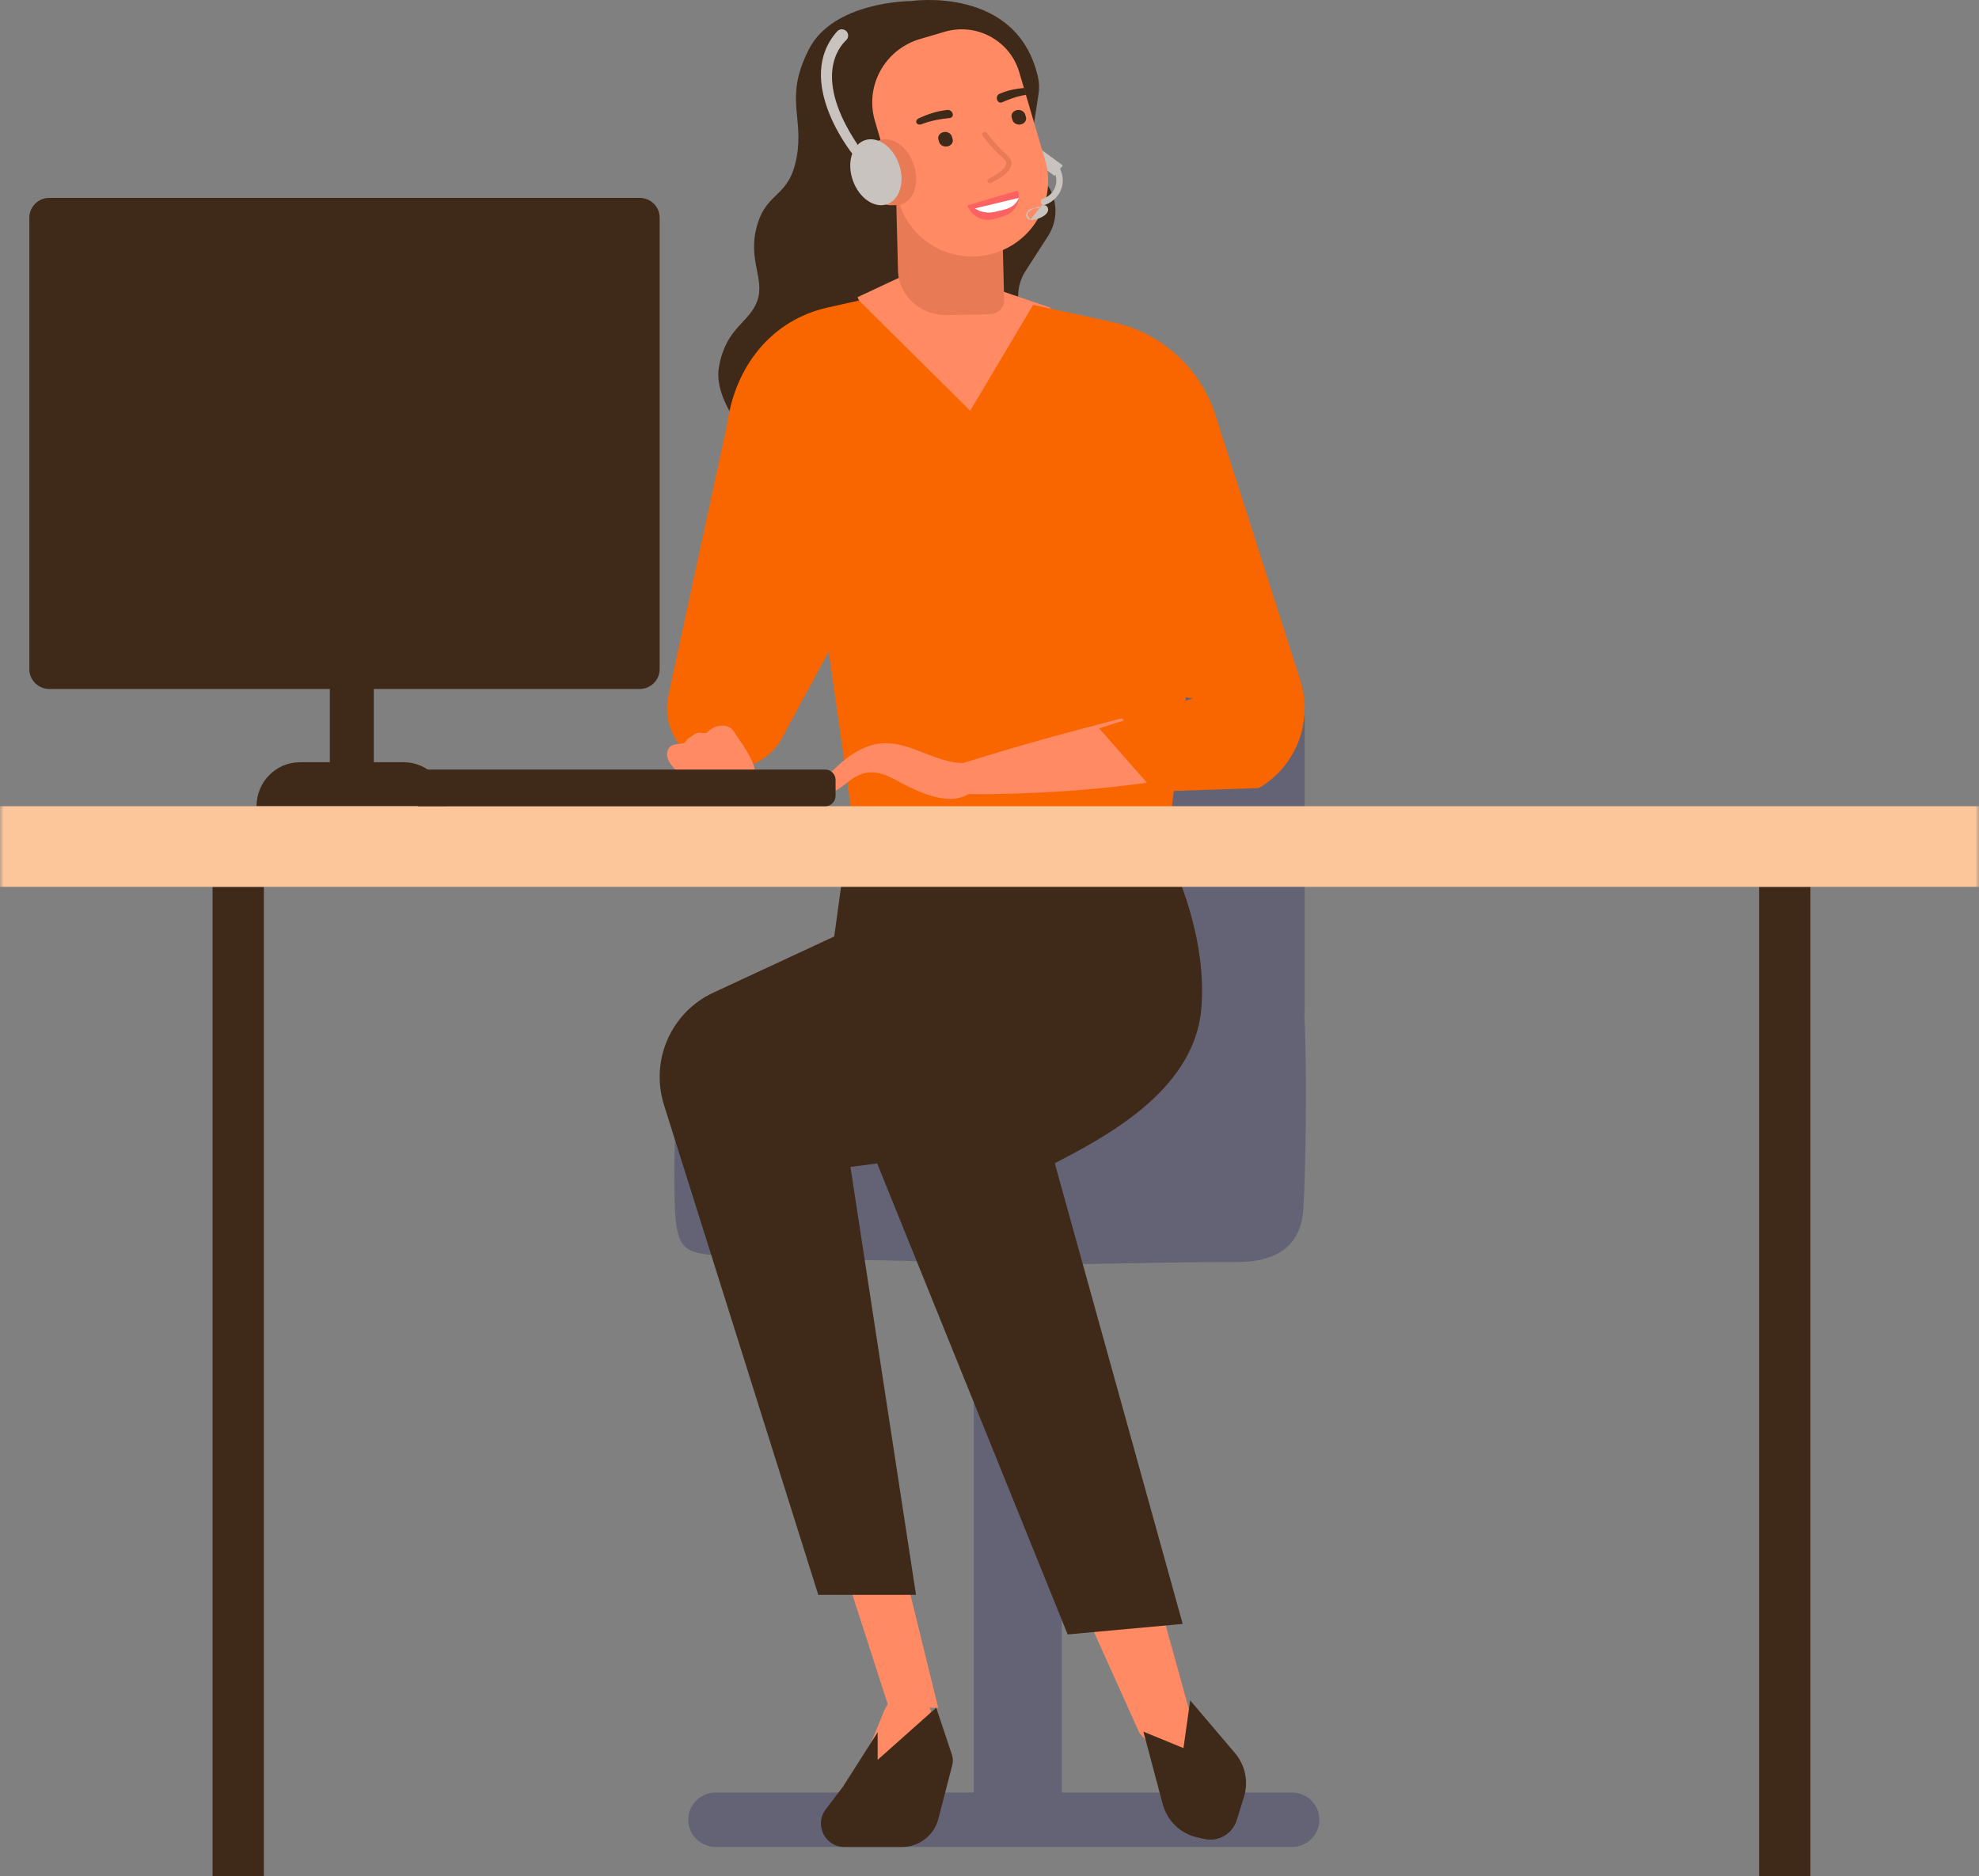<?xml version="1.0" encoding="UTF-8"?>
<svg width="270px" height="256px" viewBox="0 0 270 256" version="1.1" xmlns="http://www.w3.org/2000/svg" xmlns:xlink="http://www.w3.org/1999/xlink">
    <rect x="0" y="0" width="270" height="256" fill="#808080" stroke="none"/>
    <!-- Generator: Sketch 58 (84663) - https://sketch.com -->
    <title>illust11</title>
    <desc>Created with Sketch.</desc>
    <defs>
        <polygon id="path-1" points="0 257 270 257 270 0 0 0"></polygon>
    </defs>
    <g id="LP" stroke="none" stroke-width="1" fill="none" fill-rule="evenodd">
        <g id="Helpfeel-LP" transform="translate(-221, -2262)">
            <g id="Illustrations-(Demo-images)" transform="translate(221, 1935)">
                <g id="illust11" transform="translate(0, 327)">
                    <path d="M176.261,244.567 L144.869,244.567 L144.869,172.5 C152.408,172.432 159.733,172.184 168.93,172.184 C174.77,172.184 177.57,169.435 177.826,164.919 C178.105,159.979 178.368,147.1 177.963,138.687 C177.985,138.372 177.999,138.056 177.999,137.736 L177.999,96.91 C177.999,89.227 171.735,83 164.008,83 L131.073,83 C123.346,83 117.082,89.227 117.082,96.91 L117.082,126.634 C115.065,127.602 113.079,128.705 111.129,129.966 C110.013,130.689 107.494,132.958 107.904,139.6 C107.911,140.81 107.9,142.52 107.886,144.507 C105.694,144.584 103.504,144.728 101.318,144.97 C99.379,145.183 96.079,145.06 94.344,146.417 C93.173,147.333 92.775,148.874 92.537,150.406 C91.946,154.22 91.933,160.752 92.074,164.676 C92.285,170.534 93.547,170.864 97.475,171.276 C102.833,171.839 121.395,171.88 125.503,172.101 C128.089,172.24 130.515,172.334 132.851,172.399 L132.851,244.567 L97.641,244.567 C95.577,244.567 93.902,246.231 93.902,248.283 C93.902,250.336 95.577,252 97.641,252 L176.261,252 C178.326,252 180,250.336 180,248.283 C180,246.231 178.326,244.567 176.261,244.567" id="Fill-1" fill="#636375"></path>
                    <polygon id="Fill-3" fill="#C8C3BF" points="143.874 24 139 20.426 140.127 19 145 22.574"></polygon>
                    <polyline id="Fill-5" fill="#FF8A63" points="147 217.665 155.481 236.51 160.71 242 164 239.68 156.894 214"></polyline>
                    <polyline id="Fill-7" fill="#FF8A63" points="115 213.567 121.271 233 128 233 122.351 210"></polyline>
                    <path d="M142.741,25.004 L140.304,21.753 L141.687,12.857 C141.804,12.099 141.791,11.322 141.624,10.574 C138.822,-2.034 124.278,0.144 124.278,0.144 C124.278,0.144 113.66,0.145 110.321,6.793 C106.981,13.442 109.7,15.867 108.692,21.444 C107.684,27.021 104.698,25.973 103.309,30.697 C101.919,35.421 104.417,38.044 103.309,41.072 C102.2,44.1 99.042,44.671 98.09,50.055 C97.139,55.44 104.028,61.588 103.606,61.943 C103.185,62.299 116.197,60.86 116.197,60.86 L125.771,52.602 L127.64,48.834 L138.472,47.74 L138.927,40.009 C138.99,38.928 139.332,37.882 139.918,36.971 L142.998,32.187 C144.423,29.974 144.321,27.111 142.741,25.004" id="Fill-9" fill="#3F2919"></path>
                    <polyline id="Fill-11" fill="#F96600" points="112 81.432 116.784 115 159.242 115 164 77.938 116.784 75"></polyline>
                    <polyline id="Fill-13" fill="#FF8A63" points="124.566 37 117 40.545 126.75 63 150 58.526 143.298 41.974 135.239 39.226"></polyline>
                    <path d="M135.066,42.869 L129.27,42.998 C125.625,43.079 122.6,40.359 122.516,36.923 L122,16.32 L136.375,16 L136.999,40.959 C137.025,41.99 136.16,42.845 135.066,42.869" id="Fill-15" fill="#E87A56"></path>
                    <path d="M135.568,34.573 C130.072,36.188 124.294,33.083 122.663,27.637 L119.371,16.517 C117.957,11.744 120.708,6.738 125.521,5.324 L128.88,4.336 C133.209,3.064 137.759,5.51 139.043,9.799 L142.569,21.788 C144.199,27.234 141.064,32.957 135.568,34.573" id="Fill-17" fill="#FF8A63"></path>
                    <path d="M129.294,19.972 C128.789,20.089 128.267,19.824 128.134,19.381 L128.031,19.045 C127.899,18.602 128.202,18.145 128.706,18.028 C129.211,17.911 129.732,18.176 129.866,18.619 L129.968,18.955 C130.103,19.398 129.799,19.855 129.294,19.972" id="Fill-19" fill="#3F2919"></path>
                    <path d="M139.293,16.972 C138.789,17.089 138.267,16.823 138.133,16.381 L138.032,16.045 C137.898,15.603 138.201,15.145 138.706,15.028 C139.211,14.911 139.733,15.176 139.866,15.619 L139.968,15.955 C140.103,16.398 139.799,16.855 139.293,16.972" id="Fill-21" fill="#3F2919"></path>
                    <path d="M136.93,29.501 L135.652,29.877 C134.107,30.329 132.472,29.497 132,28.016 L138.871,26 C139.344,27.481 138.474,29.049 136.93,29.501" id="Fill-23" fill="#FC6262"></path>
                    <path d="M135.76,28.9 L137.039,28.593 C138.035,28.354 138.743,27.733 139,27 L133,28.44 C133.736,28.936 134.765,29.139 135.76,28.9" id="Fill-25" fill="#FFFFFF"></path>
                    <path d="M136.16,24.446 C135.885,24.614 135.578,24.785 135.24,24.958 C135.069,25.046 134.853,24.991 134.757,24.836 C134.66,24.68 134.724,24.483 134.892,24.397 C136.951,23.34 137.33,22.632 137.286,22.222 C137.259,21.978 137.087,21.804 136.589,21.338 C136.354,21.118 136.068,20.851 135.727,20.498 C135.118,19.867 134.557,19.194 134.058,18.499 C133.951,18.349 133.996,18.156 134.162,18.052 C134.327,17.955 134.547,17.997 134.653,18.146 C135.134,18.817 135.675,19.464 136.262,20.072 C136.593,20.415 136.871,20.676 137.099,20.889 C137.625,21.38 137.943,21.679 137.993,22.161 C138.071,22.892 137.469,23.644 136.16,24.446" id="Fill-27" fill="#E87A56"></path>
                    <path d="M129.224,15.004 C127.851,15.149 126.591,15.569 125.37,16.131 C124.672,16.452 125.05,17.22 125.772,16.939 C127.093,16.426 128.284,16.237 129.553,16.103 C130.338,16.021 130.001,14.923 129.224,15.004" id="Fill-29" fill="#3F2919"></path>
                    <path d="M139.713,12 C138.557,12.106 137.437,12.332 136.372,12.796 C135.679,13.098 136.042,14.254 136.742,13.949 C137.772,13.501 138.776,13.128 140,12.933 L139.713,12 Z" id="Fill-31" fill="#3F2919"></path>
                    <path d="M122.544,27.862 L123,27.72 L120.971,21 L119.26,21.53 C118.32,21.821 117.79,22.832 118.079,23.785 L118.68,25.78 C119.181,27.437 120.91,28.369 122.544,27.862" id="Fill-33" fill="#FF8A63"></path>
                    <path d="M115.431,116 L113.816,127.773 L97.314,135.443 C91.556,138.119 88.676,144.677 90.589,150.753 L111.641,217.601 L124.974,217.601 L116.029,159.213 L119.674,158.739 L145.664,223 L161.358,221.566 L143.906,158.717 C150.289,155.348 162.911,149.019 163.894,137.663 C164.722,128.09 160.471,118.709 159.118,116 L115.431,116 Z" id="Fill-35" fill="#3F2919"></path>
                    <path d="M156,236.268 L161.464,238.509 L162.381,232 L168.491,239.19 C169.899,240.844 170.36,243.111 169.712,245.19 L168.73,248.342 C168.143,250.227 166.215,251.342 164.302,250.905 L163.305,250.677 C161.034,250.158 159.235,248.416 158.632,246.151 L156,236.268 Z" id="Fill-37" fill="#3F2919"></path>
                    <polyline id="Fill-39" fill="#FF8A63" points="120.659 233.329 117 242.279 121.676 244 126.321 238.664 127 233.329 123.618 228"></polyline>
                    <path d="M119.741,236.348 L119.741,240.111 L127.731,233 L129.868,239.392 C130.025,239.861 130.042,240.366 129.918,240.845 L128.021,248.161 C127.435,250.421 125.395,252 123.057,252 L115.211,252 C112.56,252 111.055,248.969 112.659,246.861 L115.014,243.767 L119.741,236.348 Z" id="Fill-41" fill="#3F2919"></path>
                    <path d="M153.055,98 C149.172,99.057 142.911,100.522 131.381,104.112 C126.946,104.052 123.199,100.214 118.57,101.772 C116.756,102.382 115.245,103.587 113.897,104.87 C113.343,105.396 111.58,106.629 112.092,107.639 C112.434,108.315 113.265,108.134 113.837,107.926 C114.643,107.631 115.387,106.892 116.071,106.403 C118.065,104.98 119.789,105.142 121.917,106.271 C124.348,107.562 128.434,109.83 131.431,108.688 C131.665,108.598 131.894,108.491 132.112,108.356 C139.917,108.393 147.7,107.952 155.435,106.936 C157.175,106.708 159.103,106.513 161,106.17 L153.055,98 Z" id="Fill-43" fill="#FF8A63"></path>
                    <path d="M132.37,56.041 L140.959,41.593 L151.87,43.969 C158.639,45.444 164.059,50.502 165.995,57.154 L177.497,93.116 C179.114,98.673 176.739,104.618 171.734,107.528 L157.538,108 L149.964,99.376 L162.69,95.299 L114.068,87.046 L107.15,99.826 C105.635,103.411 101.855,105.486 98.018,104.841 L98.013,104.841 C93.532,104.088 90.461,99.91 91.079,95.409 L99.218,57.828 C100.293,50.011 105.217,43.684 112.917,41.958 L117.194,41 L132.37,56.041 Z" id="Fill-45" fill="#F96600"></path>
                    <path d="M91.251,102.096 C91.766,101.317 92.71,101.657 93.439,101.294 C93.552,101.236 93.671,100.924 93.824,100.82 C94.07,100.65 94.705,100.172 94.931,100.065 C95.424,99.83 95.66,100.06 96.236,100.02 C96.28,100.017 96.319,100.008 96.362,100.004 C96.886,99.52 97.475,99.125 98.098,99.034 C99.09,98.889 99.776,99.214 100.195,99.902 C100.888,101.04 102.902,103.568 102.997,105.277 C103.032,105.903 102.755,106.594 102.282,106.939 C98.98,108.093 97.228,108.193 96.261,107.774 C94.685,107.09 89.851,104.218 91.251,102.096" id="Fill-47" fill="#FF8A63"></path>
                    <path d="M61,110 L35,110 C35,106.687 37.648,104 40.915,104 L55.085,104 C58.353,104 61,106.687 61,110" id="Fill-49" fill="#3F2919"></path>
                    <path d="M87.282,94 L6.719,94 C5.217,94 4,92.787 4,91.29 L4,29.71 C4,28.213 5.217,27 6.719,27 L87.282,27 C88.783,27 90,28.213 90,29.71 L90,91.29 C90,92.787 88.783,94 87.282,94" id="Fill-51" fill="#3F2919"></path>
                    <mask id="mask-2" fill="white">
                        <use xlink:href="#path-1"></use>
                    </mask>
                    <g id="Clip-54"></g>
                    <polygon id="Fill-53" fill="#3F2919" mask="url(#mask-2)" points="45 109 51 109 51 53 45 53"></polygon>
                    <polygon id="Fill-55" fill="#3F2919" mask="url(#mask-2)" points="29 256 36 256 36 121 29 121"></polygon>
                    <polygon id="Fill-56" fill="#3F2919" mask="url(#mask-2)" points="240 256 247 256 247 121 240 121"></polygon>
                    <polygon id="Fill-57" fill="#FCC69A" mask="url(#mask-2)" points="0 121 270 121 270 110 0 110"></polygon>
                    <path d="M112.599,105 L57,105 L57,110 L112.599,110 C113.373,110 114,109.36 114,108.57 L114,106.43 C114,105.64 113.373,105 112.599,105" id="Fill-58" fill="#3F2919" mask="url(#mask-2)"></path>
                    <path d="M124.624,22.322 C125.495,24.72 124.801,27.191 123.077,27.842 C121.352,28.493 119.248,27.076 118.376,24.677 C117.505,22.279 118.199,19.808 119.923,19.158 C121.649,18.507 123.754,19.924 124.624,22.322" id="Fill-59" fill="#E87A56" mask="url(#mask-2)"></path>
                    <path d="M122.624,22.323 C123.495,24.72 122.801,27.191 121.077,27.842 C119.352,28.493 117.248,27.076 116.376,24.677 C115.505,22.279 116.198,19.808 117.923,19.158 C119.649,18.508 121.754,19.925 122.624,22.323" id="Fill-60" fill="#C8C3BF" mask="url(#mask-2)"></path>
                    <path d="M116.308,21 C116.308,21 108.226,11.017 114.202,4.298 C114.731,3.7 115.716,4.06 115.716,4.86 L115.716,4.86 C115.716,5.098 115.621,5.324 115.448,5.485 C114.398,6.457 110.936,10.657 117,19.728" id="Fill-61" fill="#C8C3BF" mask="url(#mask-2)"></path>
                    <path d="M143.37,22.763 C144.712,24.216 144.192,26.443 142.304,27.121 C141.769,27.313 141.999,28.166 142.54,27.971 C145.057,27.069 145.817,24.107 143.999,22.139 C143.612,21.719 142.984,22.345 143.37,22.763" id="Fill-62" fill="#C8C3BF" mask="url(#mask-2)"></path>
                    <path d="M140.611,29.93 C140.352,29.699 140.071,29.359 140.226,29.051 C140.28,28.944 140.38,28.867 140.478,28.798 C141.006,28.427 141.61,28.165 142.242,28.031 C142.352,28.007 142.468,27.988 142.579,28.009 C142.9,28.072 143.065,28.468 142.976,28.782 C142.889,29.094 142.623,29.326 142.346,29.497 C141.942,29.748 141.485,29.913 141.014,29.98 C140.727,30.02 140.406,30.014 140.191,29.824 C139.836,29.511 140.014,28.88 140.411,28.623 C140.808,28.366 141.316,28.377 141.788,28.409 C141.721,28.235 141.914,28.025 142.095,28.077" id="Fill-63" fill="#C8C3BF" mask="url(#mask-2)"></path>
                </g>
            </g>
        </g>
    </g>
</svg>